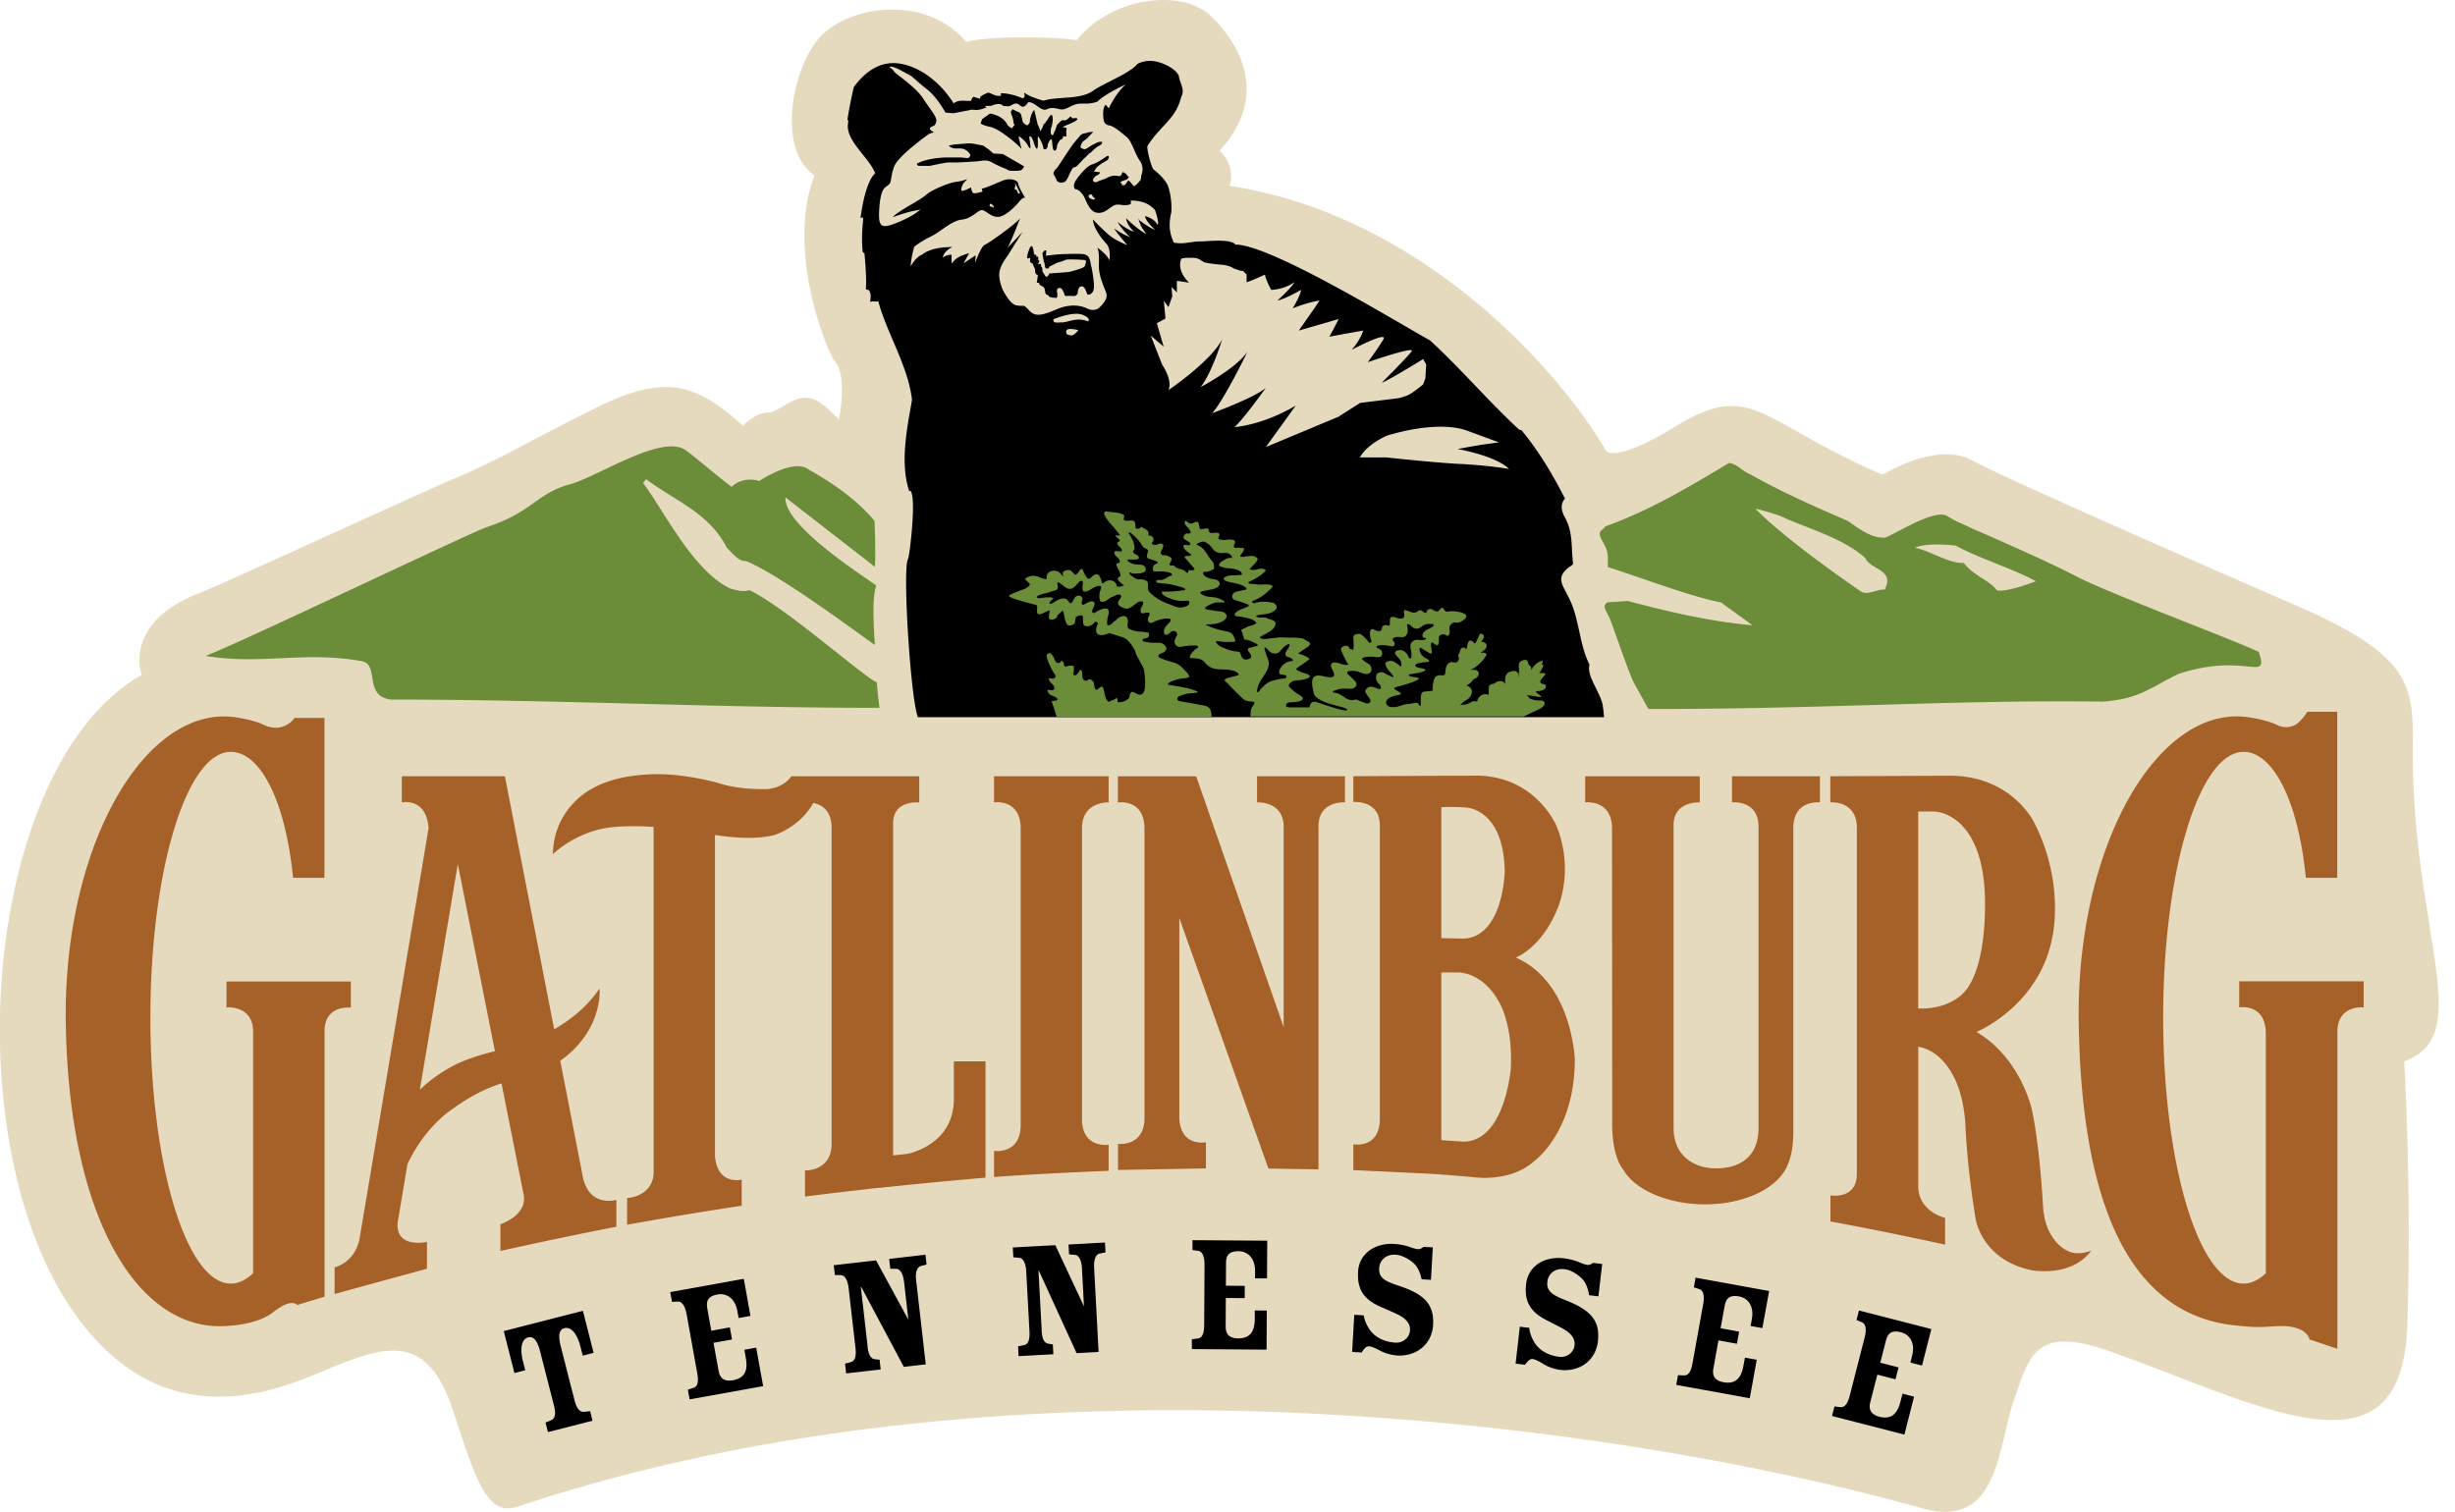 <svg xmlns="http://www.w3.org/2000/svg" width="138" height="85" fill="none"><g clip-path="url(#a)"><path fill="#E6DABE" d="M136.573 52.032c-.441-2.716-.989-6.094-.944-10.174.037-3.431-.214-5.066-6.623-7.845-6.294-2.73-16.767-7.342-18.07-8.094-2.003-1.156-5.036.731-5.065.748l-.041.024-.041-.016c-2.049-.88-3.516-1.71-4.695-2.374-2.823-1.594-3.882-2.193-6.998-.277-3.108 1.912-3.751 1.392-3.792 1.354l-.037-.045c-2.543-4.393-10.218-13.156-21.045-14.87l-.1-.016.025-.099c.268-1.02-.436-1.722-.523-1.804l-.066-.062.058-.066c3.009-3.399.618-6.384-.548-7.511-.672-.649-1.79-.975-3.059-.892-1.735.107-3.441.953-4.45 2.205l-.034.04-.053-.007c-1.105-.186-4.95-.244-6.084.095l-.058.016-.037-.041C53.09.962 51.581.607 50.526.549c-1.554-.095-3.21.422-4.2 1.305-1.108.995-1.9 3.291-1.81 5.232.042.871.285 2.052 1.213 2.738l.057.04-.025.067c-1.59 4.191.738 9.848 1.167 10.39.552.598.42 2.225.256 3.092l-.033.177-.124-.132c-1.373-1.461-1.974-1.222-2.918-.669a5.83 5.83 0 0 1-.759.397l-.02.008h-.025c-.804-.058-1.455.673-1.459.677l-.062.07-.07-.061c-2.704-2.383-4.377-2.874-8.367-.876-1.59.797-2.77 1.416-3.726 1.92-1.43.752-2.464 1.297-3.824 1.87-1.072.45-4.254 1.9-7.09 3.189-3.474 1.577-6.755 3.072-7.505 3.36-4.258 1.66-3.268 4.49-3.256 4.522l.029.07-.066.037C4.78 39.777 2.324 43.77 1 49.216c-2.044 8.395-.915 18.247 2.745 23.962 5.04 7.87 11.672 5.067 14.508 3.87.218-.091.408-.174.569-.236 1.562-.611 3.177-1.239 4.476-.628.898.426 1.599 1.42 2.143 3.052l.247.743c.808 2.449 1.393 4.22 2.333 4.695.318.161.676.17 1.088.029 10.774-3.593 23.238-5.418 37.05-5.418 13.81 0 29.329 2.011 41.875 5.513.478.132.915.198 1.306.198.52 0 .969-.115 1.356-.347 1.229-.727 1.649-2.527 2.024-4.125.144-.62.28-1.201.458-1.705l.173-.508c.424-1.251.754-2.238 1.632-2.664.779-.38 1.896-.276 3.627.33 1.195.422 2.386.88 3.54 1.326l.07.03c4.592 1.767 8.924 3.435 11.236 1.899 1.179-.785 1.789-2.342 1.867-4.765.247-7.784-.173-14.663-.177-14.73v-.065l.057-.025c2.449-.913 2.036-3.432 1.356-7.614h.013Z"/><path fill="#000" d="M90.164 40.306s-.029-.397-.074-.665c-.054-.293-.219-.62-.375-.942-.243-.487-.47-.945-.367-1.334-.297-.59-.441-1.247-.577-1.878-.107-.492-.219-.995-.396-1.458-.115-.293-.239-.524-.346-.73-.276-.517-.457-.86.058-1.322.053-.05.111-.087.169-.124.123-.078.173-.12.169-.19-.033-.272-.05-.533-.062-.785-.033-.631-.062-1.176-.404-1.8-.288-.524-.165-.855.012-1.044-.589-1.153-1.34-2.503-2.452-3.857h-.074l-.054-.025c-.812-.743-1.66-1.627-2.48-2.486-.838-.875-1.707-1.78-2.532-2.531-.3-.161-.775-.438-1.376-.789-2.733-1.585-7.815-4.538-9.513-4.595h-.041l-.029-.03c-.235-.235-1.063-.194-1.558-.165-.152.009-.284.017-.387.017-.21 0-.396.025-.577.054-.173.024-.338.05-.52.05-.132 0-.247-.01-.346-.026l-.053-.008-.021-.054c-.186-.433-.28-.858-.144-1.532.074-.202.045-1.028-.153-1.58-.165-.463-.82-.95-.824-.955-.124-.144-.38-1.115-.338-1.296l.012-.03c.252-.416.553-.738.841-1.052.453-.487.878-.946 1.043-1.697l.012-.03c.144-.243.058-.49-.033-.747-.045-.132-.095-.268-.111-.404-.153-.397-.99-.843-1.624-.843a1.5 1.5 0 0 0-.7.17c-.273.334-.916.66-1.542.978-.367.186-.717.364-.923.512-.462.335-1.1.38-1.715.421-.392.03-.762.054-1.084.15l-.029.007-.12-.037c-.333-.107-.684-.214-.968-.421 0 .004 0 .012.004.017.03.09.07.21-.024.28l-.05.033-.053-.024a3.251 3.251 0 0 0-1.175-.273c0 .008 0 .033.004.045v.104l-.124.008c-.136 0-.255-.054-.375-.107a1.159 1.159 0 0 0-.206-.079c-.099.02-.416.178-.453.244l-.025.107-.103-.037-.26-.078c-.05.024-.086.107-.115.169l-.029.062h-.07l-.12-.004c-.078 0-.16-.009-.239-.009-.206 0-.346.03-.453.095l-.087.054-.053-.083c-.84-1.304-2.184-2.18-3.343-2.18-.808 0-1.57.467-2.213 1.346-.066.248-.317 1.441-.363 1.892l.058-.05-.029.256c-.062.574.396 1.148.837 1.697.272.339.527.66.667.983l.03.062-.046.05c-.375.392-.63 1.416-.746 2.246a.549.549 0 0 1-.016.099.343.343 0 0 0-.013.107h.136l.008.112c-.074.714-.082 1.292-.024 1.816l.103.1v.037c.082.892.107 1.54.074 1.932 0 .03.033.058.082.058h.054l.045.045c.12.178.091.376.07.537l-.012.095c.062-.016.12-.016.173-.016h.194l.09-.017.025.091c.202.719.515 1.45.816 2.155.454 1.066.923 2.164 1.055 3.28v.016l-.053.322c-.28 1.565-.594 3.34-.1 4.818l.083-.02.033.082c.264.624-.11 3.638-.185 3.75-.326.52.157 8.019.56 8.894h38.575l-.013-.017ZM60.196 18.858c-.169-.04-.297-.04-.256-.256.042-.21.676-.04.676-.04s-.255.338-.424.296h.004Zm.952-.788s-.206-.104-.528-.104c-.321 0-.692.162-.956.162s-.486.061-.445-.182c0 0 1.117-.467 1.645-.244.527.223.284.368.284.368ZM64 12.305c.12.537.454.838.454.838-.334-.082-1.154-.87-1.154-.87.065.437.453.755.453.755-.367-.083-.94-.553-.94-.553.252.437.705.854.705.854a3.728 3.728 0 0 1-.89-.487c.12.219.737.937.737.937s-.436-.165-.803-.4c-.371-.236-1.125-1.04-1.125-1.04.016.437.436 1.023.737 1.341.301.318.186.958.186.958-.136-.35-.688-.722-.688-.722s.131.12.098.925.42 1.478.437 1.763c.017.285-.383.706-.535.772-.153.066-.318.083-.602-.05-.285-.136-.886-.268-1.64.05-.755.318-.973.351-1.225.301-.251-.05-.453-.334-.453-.334l-.186-.153s-.169.017-.404-.016c-.234-.033-.432-.285-.585-.52a2.265 2.265 0 0 1-.404-1.107c-.05-.554.384-1.024.503-1.227.12-.202.808-1.284.808-1.284s-.993 1.066-.84.863c.152-.202.704-1.643.704-1.643-.115.235-1.789 1.44-1.99 1.507-.203.066-.54 1.007-.54 1.007 0-.169.032-.42.032-.42l-.688.454.317-.57s-.165.033-.486.169a1.263 1.263 0 0 0-.503.421v-.504c-.367.017-.486.17-.486.17.016-.372.536-.603.536-.603-1.274 0-1.694.421-1.694.421-.4.153-.652.673-.652.673 0-.36.149-.937.19-1.098.251-.215.643-.442.96-.595.524-.252 1.142-.884 1.723-.941.581-.058.92-.57 1.15-.533.23.037.47.38.874.38s.989-.59 1.203-.86c.215-.272.33-.214.33-.214s-.367-.598-.387-.793c-.021-.194-.446-.346-.87-.173-.425.173-1.026.446-1.179.446l.041.173s-.309.095-.465.095c-.157 0-.173-.33-.173-.33s-.388.194-.503.194c-.116 0-.02-.347.136-.504l.152-.157s-.309.116-.66.157c-.345.037-1.335.446-1.623.698-.289.252-.87.562-1.278.814-.404.252-.581.388-.618.466 0 0 .775-.289 1.257-.367.148-.025.24-.05.3-.079-.152.149-.502.417-1.256.731-.981.405-1.15.314-1.068-.81.083-1.126.314-1.122.516-1.287.202-.166.09-.442.325-1.05.235-.602 1.946-1.812 1.946-1.812l.284-.1s-.346-.152-.194-.268c.149-.115.235-.033.318-.301.082-.268-.301-.652-.722-1.309-.416-.657-1.558-1.396-1.64-1.528-.083-.136-.268-.252-.268-.252.169-.132.837.302 1.088.421.252.12.47.405 1.022.822.553.421 1.039 1.31 1.039 1.31s.367.04.433.04.63-.12.713-.136c.082-.016.169-.025.169-.025s.066-.05.268-.033.082.017.268 0c.185-.016.354-.103.354-.103.268-.033-.136-.115.099-.115h.251c.17-.067.268-.104.454-.104.185 0 .226.104.226.104.219 0 .277.074.511-.058.235-.132.301-.083.503.066.202.153.396-.21.396-.21s.09-.05.325.086c.236.132.491.421.742.301.252-.115.42-.066.705 0s.462-.099.746-.214c.285-.12.433-.104.783-.104.35 0 .602-.115.602-.115.486-.47 1.591-.958 1.591-.958-.569.487-.956 1.342-.956 1.342l-.17-.203c-.135.1-.168.389-.135.74.033.355.169.388.387.437.219.05.619.384.924.636.3.252.453.933.737 1.334.285.405.087.81.087.81l-.037.263s-.161.211-.268.29c-.107.078-.078.132-.289-.137l-.128-.123a1.565 1.565 0 0 0-.164.222c-.037.067-.116.05-.194.05s.016-.058-.012-.087c-.03-.029-.1-.012-.075-.078.03-.066.318-.136.318-.136s.115-.087.136-.133c.02-.05-.058-.057-.107-.144-.05-.087-.075-.074-.165-.136-.087-.058-.095.057-.153.152-.057.095-.115.038-.354.03-.24-.009-.483.152-.54.173-.058.02-.334.115-.412.152-.079.038-.066.038-.136.038s-.087-.009-.124-.058c-.037-.05-.02-.095.066-.21.087-.116.239-.154.268-.187.029-.028.037-.103.037-.103s-.144-.016-.173-.016c-.029 0-.165-.037-.165-.037s.05-.05.115-.153c.066-.108.305-.29.549-.413.239-.124.218-.368.066-.28-.153.086-.47.354-.829.462-.354.107-.874.817-.952.962-.078.144-.124.413.066.441.194.03.392.34.392.34.136.18.3.85.704.957.404.107.676-.182.928-.343.251-.165.391-.078.667-.07.276.008.42-.053.38-.149-.038-.095-.038-.136.346-.086.383.05.692.181.997.495.177.426.252 1.028.107.78-.177-.305-.655-.42-.655-.42.033.3.569.772.569.772-.355-.116-.973-.603-.973-.603l.037-.017Zm-8.33-.842c.058-.045.198.153.198.153-.008.115-.057 0-.16 0-.103 0-.095-.104-.038-.153Zm1.398-1.082c-.013-.029-.017-.074.008-.058.016.013.268.529.255.537-.127.12-.14-.173-.202-.186-.19-.029-.016-.198-.057-.297l-.004.004Zm4.422.838c-.045.017-.202-.053-.255-.095-.054-.041-.066-.12.004-.173.07-.054.144.008.144.008s.053.136.132.165c.074.03.02.079-.025.095Zm13.807 12.186-4.142 1.73 1.682-2.333c-1.896 1.123-3.45 1.21-3.45 1.21.474-.389 1.768-2.205 1.768-2.205-.647.561-3.02 1.424-3.02 1.424.646-.69 1.986-3.456 1.986-3.456-.647.95-2.63 1.986-2.63 1.986.647-.822 1.208-2.68 1.208-2.68-.647 1.252-3.021 2.854-3.021 2.854.26-.562-.347-1.425-.347-1.425l-.647-1.643.726.619-.38-1.313.483-.264-.09-.991.259.347.214-.608-.041-.52.3.302v-.649l.685.1c-.767-.748-.429-1.355-.429-1.355l.26-.041h.342c.346 0 .474.128.474.128l.214.128s.347.086.907.128c.56.041.734.214.734.214l.26.087c.26.087.26.041.26.041l.213.215v.434c.301-.087 1.035-.434 1.035-.434 0 .215.346.863.346.863.82-.041 1.294-.433 1.294-.433-.086.26-.948 1.036-.948 1.036.433-.087 1.336-.603 1.336-.603-.046.347-.474 1.037-.474 1.037.993-.389 1.508-.434 1.508-.434-.127.215-1.166 1.685-1.166 1.685.606-.174 2.242-.648 2.242-.648-.214.433-.52.995-.52.995.648-.128 1.9-.347 1.9-.347-.172.561-.646 1.082-.646 1.082s2.114-1.123 1.768-.562c-.346.562-.862 1.255-.862 1.255.388-.128 2.675-.908 2.461-.607-.214.302-1.682 1.772-1.682 1.772.52-.215 2.33-1.338 2.33-1.338l.172.301-.045.777-.128.347s-.56.474-.861.607c-.305.128-.56.173-.56.173l-2.115.26-1.162.735v.017Zm6.83 2.684c-1.677-.091-4.192-.372-4.192-.372h-1.488s.28-.652 1.488-1.214c0 0 2.795-.933 4.563-.28l1.768.652s-.931.095-2.329.371c0 0 2.144.372 2.89 1.12 0 0-1.027-.186-2.7-.282v.005Z"/><path fill="#000" d="M61.234 14.523c-.07-.124-.098-.153-.247-.215-.152-.062-1.03-.029-1.335-.017a8.48 8.48 0 0 0-.853.091c0-.053 0-.144.008-.177.008-.046.008-.054.008-.079 0-.024-.037-.053-.037-.053s-.037.008-.062.016-.078.091-.107.124c-.029.037.029.248.037.339.008.09.054.206.062.24.008.036.025.115.037.193.008.079.037.108.078.116.046.008.046 0 .1-.017.053-.016.045-.053.061-.078.017-.029.062-.046.1-.062.036-.017.13-.062.213-.107a.64.64 0 0 1 .231-.091c.124-.03.293-.108.4-.145.107-.037.874 0 1.03.017.161.016.054.231.017.347-.037.115-.738.284-.829.313-.086.025-.898.079-.898.079s-.153.008-.23.016c-.08.009-.046.046-.046.046s-.025.053-.09.115c-.063.062-.116.009-.133-.029a4.384 4.384 0 0 0-.152-.239s0-.124-.008-.194c-.009-.07-.054-.054-.054-.054l-.025-.186-.16.03s.07-.153.07-.187c0-.033-.07-.07-.07-.07l.016-.169-.115-.008v-.1l-.124-.016-.025-.206-.062-.232s-.037-.062-.099-.016c-.061.045-.169.392-.169.392l-.045.223.054.062.132-.045-.017.24.152.098.14.33v.133l.046.124.107.045-.037.285-.025.153h.124l.037.115.23.132s.063.07.08.26c.016.186.168.186.168.186s.054.091.1.108a.745.745 0 0 0 .213.037c.116.008.116.025.153.008.037-.016.053-.07.053-.07v-.144c0-.054-.028-.116-.028-.162 0-.045.033-.132.033-.132s.053-.062.177-.037c.123.03.239.421.239.421l.045.017h.248c.152 0 .222.016.276 0a.336.336 0 0 0 .132-.1c.028-.024.028-.107.028-.16 0-.054.079-.223.079-.223s.115-.1.23-.025c.116.07.207.392.207.392s.078.1.214 0c.136-.099.169-.206.177-.437.008-.232-.107-.963-.144-1.07-.037-.107-.054-.367-.124-.491h.008Zm-3.363-6.656c0-.112-.02-.215-.02-.215l.123.053s.104.182.12.252c.058.215.251.752.247.066 0-.16-.02-.206 0-.318.02-.111.198.273.198.273s.111.26.111.351c0 .09.24.14.248-.194 0-.07.045-.09.045-.09s.045-.216.181-.216c0 0 .03.298.046.417.041.368.247.232.247-.045l.02-.066c.021-.066.145-.264.145-.264s.103-.025.148-.091c.046-.07.025-.136.025-.136.322.115.12-.108.202-.405.041-.149-.577.033.157-.269.66-.272.482-.375.173-.313l-.112-.116s-.148.165-.263.21c-.112.046-.112 0-.178 0-.066 0-.313.269-.313.269s-.045.112-.066.202c-.024.091-.09.178-.136.314-.045.136-.156.02-.156-.07 0-.09 0-.248.045-.334.045-.091.02-.137.045-.203.02-.066.05-.338-.016-.45-.066-.111-.252.248-.252.248s-.136.157-.148.24c-.017.082-.07-.12-.07-.009 0 .112-.181.417-.181.417l-.025-.066c-.02-.066-.045-.111-.066-.177-.025-.067-.062-.116-.062-.116l-.19-.822c-.082 0-.247.434-.247.562 0 .128 0 .111-.09.248 0 0-.058.094-.19-.021-.136-.112-.12-.12-.14-.207-.02-.09-.07-.33-.116-.4-.045-.066-.222-.112-.379-.202-.156-.091 0 0-.156.066l.008.132s.132.334.132.446c0 .111.02.111.066.202l-.157.202c-.066-.066-.21-.128-.243-.202-.28-.566-.985-.632-.985-.632l-.433.302-.087.235s-.008.09.557.215c.523.115 1.578 1.016 1.74 1.243l-.166-.686c0-.111.42.281.49.421.29.566.137-.136.137-.247l-.013-.004Zm-2.036.759-.251-.219-.313-.219s-.594-.124-.689-.124h-.218l-.754.062-.28.062a.5.5 0 0 0 .374.157c.248 0 .375 0 .47.033.095.033.219.128.219.128l.156.19s-.033.19-.156.19c-.124 0-.285-.033-.408-.033h-.783c-.095 0-.157 0-.503.033s-.66.124-.783.157c-.124.033-.375.157-.375.157s0 .124.123.124h.503c.157 0-.218.062.408-.062.627-.128.721-.128.721-.128h.47c.219 0 1.163-.062 1.163-.062l.25-.033s.19-.033.347 0c.157.033.346.157.47.219a7.6 7.6 0 0 0 .503.219c.156.062.19.128.346.128h.28c.128 0 .128 0 .252-.033.123-.033.19-.22.19-.22l-1.192-.689-.532-.033-.008-.004Zm3.595.805s-.15.124-.199.248c-.05.124.075.248.075.248l.123.272.173.075s.149 0 .248-.05.222-.322.222-.322.025-.1.149-.322c.123-.223.148-.149.247-.198.099-.05.396-.417.52-.516.123-.1.172-.199.296-.273.124-.074.099-.1.223-.198.123-.1.173-.149.321-.223.148-.074.124-.198.124-.198h-.1a.438.438 0 0 0-.197.05l-.247.123c-.1.05-.149.1-.322.198-.173.1-.198 0-.272 0-.074 0-.074-.124-.074-.124s.05-.148.099-.223c.05-.074.198-.148.297-.247.098-.1.321-.347.321-.347l-.223.025s-.173.05-.296.074c-.124.025-.198.099-.198.099s-.322.372-.42.496c-.1.123-.887 1.33-.887 1.33l-.004.003Z"/><path fill="#A66129" d="M62.319 45.112v-1.47h-6.442v1.47s1.438-.227 1.496 1.383v16.827c-.045 1.602-1.496 1.383-1.496 1.383v1.47c2.877-.215 6.442-.347 6.442-.347v-1.466s-1.468.219-1.496-1.383V46.495c.045-1.454 1.496-1.383 1.496-1.383Zm8.341-1.47v1.47s1.501-.091 1.497 1.383V57.75L67.24 43.646h-4.402v1.47s1.439-.227 1.496 1.383v16.509c-.115 1.486-1.488 1.3-1.488 1.3v1.47l4.942-.086v-1.47s-1.372.28-1.496-1.289V51.611L71.3 65.7l2.815.045V46.421c.029-1.425 1.488-1.31 1.488-1.31v-1.47H70.66ZM32.8 66.36l-1.307-6.722c2.448-1.738 2.21-4.067 2.21-4.067-.71 1.057-1.678 1.796-2.552 2.296l-2.77-14.225h-5.795v1.47s1.352-.29 1.497 1.383h.02l-3.858 22.938c-.185 1.544-1.438 1.82-1.438 1.82v1.5c3.05-.843 5.193-1.42 5.193-1.42V69.82s-1.764.409-1.648-1.082l.552-3.283c1.01-2.172 2.551-3.117 2.551-3.117.981-.719 1.917-1.169 2.737-1.429l1.249 6.293c.185 1.148-1.311 1.627-1.311 1.627v1.503a251.786 251.786 0 0 1 6.516-1.363V67.46s-1.401.417-1.834-1.094l-.012-.004Zm-7.324-6.437a8.08 8.08 0 0 0-1.876 1.346l2.135-12.689 2.086 10.521c-1.542.364-2.35.822-2.35.822h.005ZM97.36 43.642v1.47s1.447-.157 1.488 1.3v17.025c0 1.615-1.067 2.25-2.386 2.25-1.319 0-2.386-.776-2.386-2.25V46.31c.057-1.284 1.471-1.197 1.471-1.197v-1.47h-6.442v1.47s1.447-.186 1.508 1.379l.013 16.43c-.058 2.16.63 2.853.63 2.853.631 1.094 2.387 1.875 4.34 1.933 2.284.07 4.233-.822 4.839-2.094.169-.388.342-.822.371-1.83v-17.3c.046-1.54 1.496-1.371 1.496-1.371v-1.47H97.36ZM12.732 55.17v1.47s1.504-.153 1.496 1.383v13.56c-.396.377-.816.583-1.253.583-2.498 0-4.521-6.693-4.521-14.948 0-8.254 2.023-14.947 4.52-14.947 1.625 0 3.063 2.671 3.5 7.081h1.764v-8.99h-1.681s-.544.856-1.64.434c0 0-.434-.26-1.48-.437a4.888 4.888 0 0 0-.85-.079c-4.814 0-9.018 7.685-8.89 17.161.153 11.013 4.015 17.269 8.825 17.12 2.093-.066 2.848-.801 2.848-.801 1.042-.81 1.335-.392 1.335-.392l1.537-.463V57.908c.054-1.441 1.48-1.255 1.48-1.255v-1.47h-6.99v-.013Zm113.138 0v1.47s1.43-.26 1.496 1.384v13.56c-.396.376-.816.582-1.249.582-2.498 0-4.521-6.693-4.521-14.948 0-8.254 2.023-14.947 4.521-14.947 1.624 0 3.062 2.671 3.499 7.081h1.764v-9.336h-1.681s-.26.434-.602.69c0 0-.453.33-1.035.086 0 0-.432-.26-1.479-.437a4.898 4.898 0 0 0-.849-.079c-4.814 0-9.018 7.685-8.886 17.161.152 11.013 3.247 16.39 8.597 17.058 0 0 .754.087 1.167.108.486.024 1.228-.034 1.228-.034 1.842-.148 1.986.74 1.986.74l1.563.524V57.896c.086-1.417 1.479-1.256 1.479-1.256v-1.47h-6.998Z"/><path fill="#A66129" d="M53.618 59.663v2.077c.029 2.688-2.663 3.142-2.663 3.142-.276.021-.527.05-.75.075v-18.68c0-1.318 1.468-1.161 1.468-1.161v-1.47H44.48s-.358.607-1.323.718c0 0-1.553.058-2.703-.318 0 0-1.525-.454-3.108-.512 0 0-2.415-.152-4.056.802 0 0-2.16 1.036-2.213 3.687 0 0 1.41-1.383 3.479-1.528 0 0 .725-.095 2.184-.004v19.535c-.128 1.284-1.488 1.33-1.488 1.33v1.503c3.45-.628 6.442-1.07 6.442-1.07v-1.47s-1.36.351-1.504-1.317V46.945c.894.14 2.246.273 3.301.013 0 0 1.426-.397 2.226-1.813.437.086 1.005.384 1.03 1.35v17.896c-.066 1.483-1.496 1.412-1.496 1.412v1.47a275.62 275.62 0 0 1 4.142-.491v.008c3.351-.36 6.005-.578 6.005-.578v-6.54H53.61l.008-.009ZM85.19 53.84s1.41-.49 2.328-2.68c0 0 1.006-2.101 0-4.67 0 0-1.12-2.82-4.46-2.882l-6.986.03v1.453s1.492-.14 1.492 1.325v16.592c-.086 1.602-1.491 1.325-1.491 1.325v1.453l4.294.203c.482.033 1.352.095 2.547.202 0 0 2.016.29 3.339-.92 0 0 2.27-1.615 2.27-5.707 0 0-.143-4.352-3.334-5.736v.013Zm-2.849-8.444s2.185-.029 2.243 3.63c0 0-.087 3.63-2.3 3.745l-1.266-.029V45.38c.285-.013.763-.02 1.323.016Zm2.589 14.638s-.322 4.188-2.704 4.15l-1.208-.082v-9.427h.977s1.323-.03 2.242 1.614c0 0 .804 1.21.689 3.745h.004Zm31.266 10.278s-1.236-.52-1.352-2.477c0 0-.173-3.357-.634-5.475 0 0-.635-2.9-3.108-4.34 0 0 3.512-1.442 4.258-5.302 0 0 .746-3.056-1.035-6.512 0 0-1.265-2.593-4.715-2.593l-6.726.029v1.47s1.417-.128 1.492 1.325v19.626c-.046 1.4-1.484 1.144-1.484 1.144v1.47c2.79.496 6.446 1.3 6.446 1.3v-1.502s-1.418-.326-1.509-1.664V58.85c.837.111 2.42 1.09 2.647 4.315 0 0 .057 2.192.577 5.36 0 0 .317 2.275 3.107 2.882 0 0 2.242.462 3.396-1.095 0 0-.779.33-1.351 0h-.009Zm-5.725-14.6s-.787 1.06-2.646.986V45.624h.924s2.588.037 2.819 4.554c0 0 .231 3.919-1.092 5.533h-.005Z"/><path fill="#000" d="m28.311 74.838 4.456-1.14.601 2.362-.61.157-.136-.528c-.14-.558-.453-1.128-.898-1.016-.396.099-.293.669-.202 1.024l.77 3.014c.112.434.264.686.545.665l.334-.037.136.537-2.506.64-.136-.537.321-.132c.247-.112.26-.41.149-.843l-.771-3.014c-.09-.36-.276-.904-.668-.801-.445.116-.445.764-.305 1.321l.136.529-.61.157-.602-2.366-.004.008Zm11.796.657.285 1.569c.07.384.276.631.812.536.737-.132.828-.652.72-1.247l-.081-.466.663-.12.392 2.164-4.134.747-.1-.545.33-.111c.248-.083.277-.389.198-.826l-.597-3.312c-.083-.45-.256-.706-.474-.706l-.346.012-.1-.545 4.135-.747.375 2.085-.664.12-.074-.4c-.128-.72-.618-1.016-1.113-.925-.536.099-.651.355-.573.796l.223 1.243 1.042-.19.124.682-1.043.186Zm8.656.198c.05.446.169.706.44.73l.24.021.062.55-1.942.222-.062-.549.334-.087c.248-.078.301-.367.252-.813l-.384-3.345c-.053-.454-.21-.718-.428-.73l-.346-.009-.062-.55 2.378-.272 1.801 3.308h.012l-.239-2.098c-.053-.454-.21-.718-.428-.735l-.346-.008-.062-.55 2.04-.235.062.55-.326.086c-.218.066-.313.36-.26.814l.54 4.715-1.232.14-2.399-4.5h-.02l.383 3.345h-.008Zm9.788-.9c.025.446.124.714.392.755l.239.038.029.553-1.954.107-.029-.553.338-.066c.256-.062.326-.347.301-.793l-.181-3.357c-.025-.458-.17-.73-.383-.76l-.342-.029-.03-.553 2.391-.128 1.595 3.41h.013l-.112-2.105c-.024-.459-.169-.731-.383-.76l-.342-.029-.029-.553 2.048-.112.03.554-.33.066c-.223.05-.334.338-.31.797l.252 4.736-1.237.066-2.122-4.637h-.02l.18 3.361-.004-.008Zm10.354-1.817-.008 1.594c0 .388.156.673.7.677.75.004.932-.492.936-1.094v-.475l.676.004-.013 2.197-4.2-.03v-.553l.347-.045c.255-.037.346-.326.346-.776l.02-3.366c0-.458-.123-.739-.337-.78l-.342-.05v-.553l4.204.029-.013 2.118h-.672v-.413c.004-.73-.42-1.11-.923-1.114-.544 0-.709.227-.709.677l-.008 1.263 1.06.008v.69l-1.064-.008Zm11.005-1.053c-.058-.298-.17-.574-.322-.768-.177-.236-.684-.583-1.142-.612-.597-.033-.898.368-.919.748-.041.553.334.751 1.13 1.007 1.376.459 1.966 1.016 1.9 2.185-.062 1.094-.936 1.788-2.024 1.726a2.512 2.512 0 0 1-.99-.29c-.238-.119-.428-.218-.597-.226-.169-.009-.3.177-.404.347l-.536-.03.12-2.089.536.033c.037.265.132.483.288.735.243.405.759.756 1.488.797.45.025.8-.305.82-.694.033-.553-.519-.817-.865-.974l-.816-.36c-.94-.42-1.294-.986-1.237-1.96.058-1.029.96-1.62 2.016-1.562.33.017.68.095.878.17.169.058.325.115.486.124.128.008.218-.066.297-.128l.523.029-.103 1.825-.523-.03-.005-.003Zm9.413.897c-.04-.298-.136-.583-.276-.785-.165-.244-.647-.624-1.104-.678-.594-.07-.92.314-.96.69-.075.55.288.768 1.071 1.074 1.348.536 1.904 1.13 1.768 2.291-.128 1.094-1.038 1.73-2.123 1.606a2.447 2.447 0 0 1-.968-.346c-.23-.137-.412-.244-.581-.265-.17-.02-.31.161-.425.323l-.531-.063.239-2.076.531.062c.025.268.103.49.248.751.222.417.713.797 1.438.88.445.053.816-.26.857-.645.066-.549-.474-.846-.808-1.024l-.79-.404c-.916-.48-1.233-1.062-1.122-2.028.12-1.024 1.051-1.56 2.102-1.44.33.036.672.135.87.218.165.066.317.136.478.153.128.016.223-.054.305-.112l.52.062-.211 1.817-.52-.062h-.008Zm7.275 2.538-.284 1.57c-.07.383.037.69.572.784.738.136 1.002-.322 1.113-.913l.087-.47.663.12-.391 2.163-4.134-.751.099-.545.346.012c.26.008.396-.264.474-.706l.598-3.312c.082-.45.004-.751-.198-.826l-.33-.107.099-.545 4.134.752-.38 2.085-.663-.12.074-.4c.128-.719-.222-1.169-.717-1.26-.536-.099-.738.103-.816.545l-.227 1.243 1.043.19-.123.681-1.043-.19h.004Zm8.932 1.924-.396 1.545c-.095.376-.012.69.515.826.725.185 1.022-.248 1.175-.834l.119-.463.651.17-.544 2.13-4.068-1.045.136-.536.343.037c.255.025.412-.236.523-.67l.833-3.257c.115-.442.057-.748-.141-.838l-.317-.132.136-.537 4.068 1.044-.523 2.053-.652-.17.099-.396c.182-.706-.14-1.181-.626-1.305-.528-.136-.742.05-.853.483l-.314 1.227 1.027.264-.173.669-1.027-.264h.009Z"/><path fill="#6B8C38" d="M21.993 39.33c9.273 0 18.23.467 27.445.467 0 0-.086-.598-.152-1.445-.486-.082-5.131-4.224-7.168-5.174-.33.12-.803 0-1.137-.12-2.06-1.065-3.528-4.125-4.83-5.904l.164-.215c1.612 1.21 3.553 1.895 4.546 3.865.285.26.664.785 1.064.735 1.966.785 6.702 4.364 7.254 4.72-.116-1.693-.116-2.829.078-3.328.017-.083-5.23-3.275-5.106-4.968l5.024 3.902c.066-.62-.017-2.576-.017-2.576-1.34-1.652-3.664-2.862-3.664-2.862-.828-.727-2.82.62-2.82.62-.39-.15-1.137-.12-1.536.33-.783-.57-1.715-1.404-2.556-2.04-1.372-1.037-5.152 1.61-6.747 1.945-1.752.57-1.978 1.532-4.472 2.353-.845.277-13.927 6.529-15.629 7.169 0 .008-.16.07-.156.078 3.21.516 5.518-.297 8.766.293 1.002.182.074 1.995 1.649 2.156Zm100.427-1.424c3.788-1.284 5.144.541 4.554-1.255-1.504-.71-8.466-3.307-10.263-4.249-1.813-.95-5.992-2.75-5.992-2.75-.404-.215-.734-.297-1.262-.644-.684-.38-2.522.785-3.47 1.214-.738.07-1.471-.475-2.114-.93-1.855-.809-3.71-1.618-5.47-2.617-.428-.145-.738-.595-1.212-.644-2.374 1.42-4.438 2.659-6.99 3.58l.017.033-.206.182c-.054.045-.177.156.029.532.37.677.342.748.338 1.276v.248c1.665.52 4.698 1.68 6.371 1.99.524.405 1.262.904 1.76 1.284-2.444-.223-4.731-.764-7.014-1.37-.013.012-1.138.07-1.15.082-.207.186-.219.231.094.797.124.223 1.1 3.13 1.381 3.675l.07.136.77 1.388c10.206 0 17.027-.525 25.575-.417 2.061-.17 2.564-.752 4.176-1.537l.008-.004Zm-12.484-7.23c1.306.715 3.181 1.284 4.513 2.003-.524.19-1.637.594-2.185.52-.523-.644-1.306-.81-1.875-1.548-.833.045-1.995-.735-2.757-.855.593-.26 1.71-.19 2.304-.12Zm-9.608-1.548c1.546.665 3.306 1.168 4.517 2.238.309.69 1.686.64 1.097 1.784-.429-.05-1.002.38-1.381.07-1.71-1.169-4.58-3.262-5.886-4.62.26.049 1.369.358 1.657.528h-.004Zm-13.436 9.484c.02-.165-.103-.128-.202-.17-.293-.119.103-.37.177-.544.02-.046-.05-.058-.078-.058h-.256a2.34 2.34 0 0 0 .227-.425c.012-.03-.037-.046-.107-.046.04-.074.078-.148.066-.227-.338.079-.516.306-.652.533.033-.153-.028-.244-.127-.285-.025-.074-.046-.149-.075-.223-.05-.128-.305-.037-.379.012-.169.116-.095.355-.095.525 0 .09-.04.293 0 .371a.126.126 0 0 0-.037-.053c.013-.087 0-.166-.066-.231-.111-.1-.305-.067-.428-.017-.276.107-.272.413-.248.698-.061-.149-.202-.207-.391-.161a.517.517 0 0 0-.231.128c-.136 0-.297.07-.3.181 0 .15-.005.298-.01.446a.44.44 0 0 0-.42.03.545.545 0 0 0-.234.354.378.378 0 0 0-.326.021c-.23.157-.359.136-.622.17.082-.083.082-.08.169-.158.078-.074.177-.111.263-.177.219-.17.343-.508.075-.698a.536.536 0 0 0-.157-.07 1.06 1.06 0 0 0 .276-.19.755.755 0 0 0 .111-.145c.025-.016.042-.02.058-.029.305-.115.371-.5-.02-.516-.066 0-.132 0-.198.013.37-.19.68-.467.894-.834.082-.14-.206-.145-.33-.14.062-.042.128-.083.19-.129.144-.111.243-.297.062-.43a.405.405 0 0 0-.215-.057c.083-.1.17-.223.157-.314-.029-.165-.218-.136-.218-.136l-.24.504c-.032.012-.057.029-.086.045a.265.265 0 0 0-.198-.161c-.144-.037-.194.235-.21.425-.025.013-.045.025-.07.037-.041-.057-.107-.103-.215-.05-.078.038-.107.146-.123.265-.074.083-.111.19-.041.293-.017.124-.05.223-.14.244-.248.054-.248-.111-.466.083-.219.194-.112.578-.219.636-.11.053-.276-.054-.47.082-.193.136-.193.801-.193.801s-.301.03-.495.054c-.194.029-.165.413-.165.69 0 .276-.169-.067-.169-.067-.185-.008-.395.066-.585.075-.198.008-.38.103-.569.144-.173.037-.503.062-.597-.132-.157-.318.367-.47.572-.504.532-.086-.012-.23-.127-.359-.116-.128.37-.128 1.088-.417.717-.289-.157-.202-.272-.33-.116-.128.457-.087.816-.244.358-.157-.3-.157-.429-.273-.127-.115.058-.202.532-.243.474-.041.029-.202-.087-.29a.605.605 0 0 1-.243-.416c-.029-.203.145-.058.487.157.342.214.156-.157.156-.417s.116-.1.289 0c.173.099.156-.26.156-.417 0-.157.26-.244.4-.128.144.115.243-.1.202-.29-.041-.185.017-.3.186-.404.173-.1.288.128.675-.231.388-.36-.717-.475-.902-.417-.186.057-.214-.042-.301-.157-.087-.116-.144-.013-.26.115-.115.128-.37-.07-.416-.086-.041-.013-.099-.03-.214.045-.116.07 0 0-.058.116-.058.115-.202 0-.243-.058-.041-.058-.087-.03-.144-.03-.058 0-.157.1-.289.129-.128.029-.359-.128-.532-.145-.173-.016.07.389-.144.459s-.457-.128-.63-.07c-.174.057.012.545-.186.474-.202-.07-.346.013-.346.157 0 .145-.128.232-.458.07-.33-.156-.202.504-.127.649.028.058-.037.087-.14.087a1.937 1.937 0 0 0-.442-.459c-.107-.078-.449-.02-.44.149l.02.425c0 .025-.012.203-.016.293-.025-.008-.05-.02-.075-.029a.397.397 0 0 0-.12-.016c-.02-.037-.04-.079-.061-.116-.087-.16-.507-.025-.437.161.099.26.219.512.359.752a.147.147 0 0 0 .074.058c-.058.078-.31.024-.523-.054-.273-.1-.619-.07-.417.318s.202.574-.515.4c-.717-.173-.66.33-.515.95.144.62 1.85.748 1.88.933.028.186-1.32-.289-1.707-.417-.272-.09-.38.066-.4.29h-1.2c-.098-.054-.164-.009-.115-.174.054-.186.598-.054.858-.223.26-.17-.223-.318-.487-.557-.26-.244-.297-.26-.132-.43.17-.17.363-.095.746-.186.697-.165.1-.33.1-.33s-.668-.19-.491-.306c.239-.152.696-.491.696-.491s.091-.087-.502-.293a1.162 1.162 0 0 0-.128-.03c.074-.057.152-.11.218-.164.297-.194.606-.351.38-.496l-.252-.148c-.066-.087-.721-.104-.791-.091-.87-.013-.355-.046-.878.024-.264-.012-.668.153-.833-.04.326-.24.928-.393.89-.839-.078-.14-.296-.153-.445-.227-.185-.128-.552.058-.647-.153.359-.116.858-.041 1.121-.367.1-.133 0-.256-.127-.347-.326-.083-.784-.108-1.076.012-.087 0-.173-.041-.124-.124.45-.148.866-.483 1.154-.826-.247-.198-.63-.05-.956-.115-.153-.041-.396.033-.429-.124.363-.153.73-.372.99-.644-.244-.285-.598.087-.915-.079.144-.181.375-.355.457-.57-.198-.33-.651-.082-.977-.132-.033-.173.305-.305.165-.5-.157.042-.26-.045-.396.013-.346-.05.087-.301-.144-.446-.3-.099-.486.062-.787-.041-.194-.079.033-.165-.025-.273-.029-.19-.305-.05-.453-.09-.087.012-.128-.075-.124-.124-.045-.273-.35-.017-.52-.112l-.065-.31c-.054-.173-.26-.029-.33 0-.181.075-.28-.082-.404-.14-.194.227.276.405.285.66-.03.067-.136.08-.202.042-.157.041-.165.161-.215.244.079.156.338.202.412.359-.057.17-.304-.033-.403.099.008.219.28.372.449.5-.079.165-.285-.013-.383.148l.568.657c-.029.099-.206.09-.313.053-.07.046.008.22-.16.145-.137-.244-.52-.128-.677-.388-.638.037.157-.33-.292-.508-.128-.058-.21-.095-.367-.07-.251-.149.09-.351.041-.574-.136-.244-.404.132-.63-.066-.038-.087.119-.149.082-.252a.202.202 0 0 0-.272-.198l-.008-.203c-.058-.157-.268-.214-.417-.31l-.07.083c-.449.149-.086-.326-.387-.425-.214-.05-.511.111-.523-.136.234-.314-.586-.322-.85-.364-.44-.09-.177.302-.037.483.12.153.248.302.38.446.04.046.317.4.317.4h-.285c.058.12.273.2.26.319-.428.181.26.371.09.582-.106-.004-.218.004-.325-.033-.255.206.256.384.243.607-.008.1-.136.078-.206.124.025.256.276.454.235.706-.292.087-.086.285.083.409.057.12.325.016-.083.169l-.21-.012c0-.12-.05-.227-.185-.298a.45.45 0 0 0-.553.12l-.094-.025s-.095-.516-.305-.487c-.21.025-.343.302-.474.248-.132-.054-.314-.537-.314-.537s-.103-.054-.222.17a.325.325 0 0 1-.206.156 1.136 1.136 0 0 0-.231-.24c-.087-.07-.425-.012-.441.12a.54.54 0 0 0 .02.232c-.078-.087-.148-.207-.247-.269a.525.525 0 0 0-.457-.041c-.21.078-.256.256-.227.45-.107-.025-.218-.045-.313-.082-.28-.116-.454-.166-.746-.05-.037.012-.206.1-.128.161.09.074.169.145.235.227.024.112-.124.182-.21.244-.091.066-1.035.343-.944.458.09.12 1.319.438 1.488.475.169.037.028.306.094.475.066.17.45-.087.66-.153.02-.008.033 0 .05 0-.013.017-.025.033-.025.05a1.624 1.624 0 0 0-.033.346c.004.211.416.104.457-.05l.025-.078c.087-.082.181-.194.26-.235.02-.012.04-.008.061-.008.058.26.075.54.219.76.082.12.424.02.44-.12.01-.095.03-.19.042-.285.111-.083.251-.128.354-.103.021.024.038.045.058.066a1.69 1.69 0 0 0 .02.43c.017.07.092.09.15.102.131.025.21-.008.325-.07.045-.025.115-.095.198-.181a.261.261 0 0 1 .148.09c-.062.145-.115.285-.107.389.012.185.053.235.23.272.153.033.343-.033.508-.107.235.066.474.144.8.252.32.103.688.755.688.859 0 .103.461.83.474.986.012.157.169 1.115-.095 1.313-.264.199-.499-.247-.656-.053-.156.198.066.248-.313.446a.654.654 0 0 1-.416.074c0-.025-.008-.041-.008-.066-.03-.264-.058-.128-.231-.062-.177.066-.285.124-.285.124l-.107-.145c-.107-.144-.128-.528-.202-.669-.074-.14-.21.054-.33.112-.119.058-.127-.074-.16-.227-.033-.153-.013-.235-.202-.326-.19-.091-.111.123-.33.045-.218-.078-.103-.442-.185-.574-.083-.132-.173.252-.347.277-.169.02-.099-.087-.082-.326.017-.24-.025-.215-.218-.207-.194.008-.268.12-.322-.008-.053-.128.012-.157-.103-.24-.12-.082-.082.12-.255.095-.174-.025-.178-.256-.301-.42-.124-.166-.198-.178-.314-.055-.115.124.322.963.437 1.111.116.149-.016.293-.226.227-.21-.066-.054.194.033.273.09.078.226.235.164.33-.057.095-.156.07-.313.046-.152-.021.008.26.149.31.14.049.366.136.346.235-.02.082-.264.053-.334.103a7.2 7.2 0 0 1 .284.871h8.722c-.025-.186-.046-.396-.124-.479a.534.534 0 0 0-.157-.115c-.115-.054-.251-.062-.375-.087-.127-.025-.26-.046-.387-.07-.252-.046-.499-.087-.75-.133-.186-.032-.186-.214-.017-.284.149-.062.285-.116.441-.137.173-.02.346-.037.52-.057.016 0 .028 0 .04-.013.013-.012.021-.025.017-.037-.004-.012-.016-.017-.029-.02-.502-.22-1.075-.277-1.607-.372-.012 0-.025-.004-.029-.013v-.02c.008-.054.062-.091.111-.116.227-.111.47-.186.722-.21.103-.013.206-.017.3-.054.025-.008.05-.025.054-.054a.111.111 0 0 0-.012-.05c-.078-.16-.194-.26-.313-.384a1.25 1.25 0 0 0-.392-.297c-.144-.062-.297-.095-.445-.14a7.514 7.514 0 0 1-.396-.14.308.308 0 0 1-.144-.079.152.152 0 0 1-.029-.058c-.004-.05.041-.09.087-.116.082-.045.173-.07.247-.12.074-.053.136-.144.111-.235a.524.524 0 0 0-.218-.235c-.116-.058-.26-.045-.383-.041a2.484 2.484 0 0 1-.676-.079c-.013 0-.021-.004-.033-.012-.042-.025-.03-.09.008-.12.037-.029.086-.033.136-.041.066-.013.136-.037.173-.095.033-.054.029-.12.02-.178 0-.008 0-.02-.008-.024-.008-.009-.016-.009-.024-.013a1.983 1.983 0 0 0-.413-.062 1.593 1.593 0 0 1-.572-.115c-.062-.025-.132-.054-.165-.116-.054-.1 0-.24 0-.347a.368.368 0 0 0-.058-.21c-.111-.161-.322-.079-.458 0-.07.04-.115.103-.177.152-.066.054-.128.104-.19.161-.061.058-.135.116-.222.116-.012 0-.02 0-.033-.004-.02-.013-.025-.041-.029-.066a1.381 1.381 0 0 1 .054-.467c.016-.062.037-.12.041-.186 0-.09-.029-.206-.128-.218-.206-.025-.424.086-.59.194-.032.02-.061.04-.098.053a.103.103 0 0 1-.103-.025c-.025-.028-.02-.07-.017-.103.013-.132.186-.322.12-.45a.145.145 0 0 0-.099-.07.314.314 0 0 0-.124.008c-.11.03-.214.087-.317.145-.037.02-.082.045-.124.029-.033-.013-.05-.05-.053-.083-.004-.033.008-.07.016-.103a.434.434 0 0 0 .033-.145c0-.157-.19-.206-.313-.16-.12.045-.173.206-.24.313-.032.054-.081.112-.14.091-.024-.008-.04-.033-.057-.058-.05-.07-.115-.165-.202-.19a.551.551 0 0 0-.305.02 1.44 1.44 0 0 0-.326.17c-.086.058-.193.12-.288.079a.568.568 0 0 1 .169-.215c.033-.025.07-.058.058-.1-.252-.07-.487-.016-.738.013-.198.025-.247-.095-.045-.17a4.5 4.5 0 0 1 .461-.131c.116-.03.223-.079.338-.108.087-.02.186-.04.227-.12.041-.078.004-.169-.012-.255-.009-.038 0-.095.037-.1.012 0 .029 0 .04.009.227.107.405.384.677.35.185-.02.33-.243.453-.367a.242.242 0 0 1 .1-.07c.036-.012.086-.008.11.025.013.02.017.045.017.07 0 .149-.05.301.008.442.008.016.017.037.033.045.025.017.054.017.083.013.214-.025.354-.161.54-.252.045-.02.35-.132.362-.017v.091a.984.984 0 0 0-.074.64c.008.033.016.07.045.091.017.008.033.012.05.017a.386.386 0 0 0 .243-.046c.124-.066.239-.186.37-.231.022-.008.046-.013.067-.02.02-.009.037-.021.058-.034a.443.443 0 0 1 .185-.07c.12-.02.251.054.16.182-.028.045-.061.086-.09.132a.293.293 0 0 0-.062.136.206.206 0 0 0 .062.157c.041.041.09.07.144.095.1.054.21.1.322.087a.622.622 0 0 0 .26-.12c.065-.045.127-.087.189-.136a.706.706 0 0 1 .144-.112.416.416 0 0 1 .256-.029c.012 0 .025.004.029.013a.369.369 0 0 1-.029.206c-.062.108-.111.17-.107.297 0 .033 0 .07.024.1.025.033.07.045.112.045.04 0 .082-.017.12-.025a.616.616 0 0 1 .152-.016c.033 0 .066.004.086.029.037.04.008.107-.02.157a.424.424 0 0 0-.066.218c.004.079.053.157.132.174.057.012.12-.017.173-.042.264-.123.548-.21.84-.202.054 0 .12.017.136.066.017.05-.02.103-.057.14-.083.083-.165.162-.231.257a.462.462 0 0 0-.09.322c.008.041.024.086.061.111.111.066.285-.086.359-.16l.025-.026.037-.008a.229.229 0 0 1 .201.058c.046.041.067.09.062.144l-.016.05c-.177.297-.177.454 0 .59.132.1.342.017.486 0 .194-.024.388-.033.586-.024.045 0 .107.012.115.057.012.05-.037.087-.083.112a1.007 1.007 0 0 0-.358.396c-.02.042-.033.104.008.128.013.009.029.009.046.009.276.016.576.008.766.247.12.15.276.265.454.323.23.078.482.066.725.074.243.012.503.05.688.21.02.021.046.046.037.07-.004.034-.045.05-.078.058l-.532.137c-.057.016-.185.053-.173.136.008.045.095.099.128.132.235.248.47.491.717.727.099.095.21.227.338.272.14.05.293.05.441.075.012 0 .025.004.033.012s.012.02.012.033c.004.07-.045.128-.086.182a.697.697 0 0 0-.12.297l-.016.297h15.373s.582-.285.763-.363c.532-.235.474-.533.177-.533-.095 0-.325 0-.503-.074-.14-.012-.169-.145-.26-.215.038-.029.722.112.763.087.153-.029-.367-.256-.247-.326.222.004.52-.046.544-.256l-.008.012Zm-20.526-4.455c-.165.004-.305-.058-.457-.116-.124-.05-.252-.095-.376-.144a2.74 2.74 0 0 1-.927-.616c-.074-.078-.078-.185-.078-.289v-.132c0-.062-.008-.128-.05-.173a.235.235 0 0 0-.074-.05.736.736 0 0 0-.243-.066c-.103-.008-.186.02-.28-.025a1.621 1.621 0 0 1-.268-.165.58.58 0 0 1-.09-.078.158.158 0 0 1-.038-.112c.008-.016.029-.012.045-.008.042.017.079.041.12.054.053.012.115.012.173.012.132 0 .264-.012.392-.045.094-.025.201-.091.19-.199-.017-.19-.162-.256-.335-.26-.222-.004-.428-.02-.618-.16-.045-.034-.09-.083-.074-.137.173.017.346.017.52.004.02 0 .045 0 .065-.012.054-.025.066-.1.037-.153-.062-.112-.243-.12-.297-.227a.108.108 0 0 1 .013-.112c.016-.016.033-.029.045-.045.008-.012.008-.029.008-.045a1.08 1.08 0 0 0-.09-.471 2.587 2.587 0 0 0-.231-.4c-.004-.009-.012-.017-.008-.025 0-.017.02-.025.037-.025.053 0 .099.033.136.07.185.157.37.322.499.528.053.087.099.182.18.244.055.041.124.062.182.1a.13.13 0 0 1 .054.053c.02.045 0 .095-.02.14a.5.5 0 0 0-.034.19c0 .041.004.087.033.116.025.025.058.033.09.041.141.041.277.087.413.14.033.013.078.042.066.079-.004.025-.033.037-.058.05-.181.07-.239.181-.198.375 0 .013.005.025.013.037.012.017.033.021.053.025.124.017.256 0 .38 0 .144 0 .284.02.424.054.078.016.165.05.19.128.004.012.008.029 0 .037-.008.008-.02.012-.033.017-.074.012-.14.05-.21.086-.087.046-.182.116-.272.145-.07.02-.165.016-.24.016h-.066a.08.08 0 0 0-.053.038c-.008.016-.008.04-.008.061 0 .009 0 .021.008.025.004.008.012.008.02.013.083.037.178.037.268.05.103.007.207.02.31.028.247.025.502.111.746.17.078.02.156.04.226.082a.09.09 0 0 1 .042.037c.008.017.008.041-.005.054-.008.008-.024.012-.037.012a5.96 5.96 0 0 1-1.211.079c-.017 0-.03 0-.042.008-.012.008-.012.025-.012.041.008.145.23.236.338.29.099.036.198.074.293.11.23.07.47.096.717.07.045-.003.177-.016.193.05.058.244-.321.322-.49.33h.004Zm4.072 2.217a1.565 1.565 0 0 0-.132.029c-.04.008-.086.017-.12.041-.07.05-.049.124 0 .182.07.087.153.19.133.314l-.013.066-.061.025a.583.583 0 0 1-.215.05.227.227 0 0 1-.128-.034.228.228 0 0 1-.094-.103c-.038-.066-.058-.149-.087-.219a.148.148 0 0 0-.033-.054.145.145 0 0 0-.058-.024c-.074-.017-.152-.021-.226-.03-.227-.028-.441-.115-.651-.202a1.064 1.064 0 0 1-.244-.132 1.127 1.127 0 0 1-.136-.144c-.02-.025-.037-.062-.012-.083.008-.008.02-.008.033-.008.148 0 .297.037.445.045h.157l.321-.008c.029 0 .058 0 .083-.016.078-.046-.009-.182-.03-.24a.435.435 0 0 0-.267-.289c-.09-.037-.19-.05-.289-.07a4.233 4.233 0 0 1-.993-.322c-.012-.004-.025-.017-.02-.025 0-.008.012-.012.02-.012.074-.021.177-.005.26-.013a2.98 2.98 0 0 0 .288-.037c.132-.025.28-.083.396-.157.173-.111.28-.297.078-.446-.12-.09-.326-.087-.47-.107-.177-.03-.35-.054-.527-.083-.041-.008-.091-.02-.1-.062-.007-.037.026-.07.054-.09.149-.108.305-.166.474-.224.079-.028.157-.02.243-.02h.305c.017-.008.021-.03.013-.046a.09.09 0 0 0-.041-.037 1.401 1.401 0 0 0-.532-.206c-.177-.025-.342-.02-.511-.075a.823.823 0 0 1-.243-.132c-.017-.012-.03-.024-.033-.045-.008-.041.041-.066.082-.079a6.61 6.61 0 0 1 .495-.103c.156-.025.325-.07.44-.186.104-.099.091-.23-.028-.322-.095-.07-.21-.07-.326-.09a1.048 1.048 0 0 1-.346-.12.48.48 0 0 1-.12-.103.214.214 0 0 1-.037-.15c0-.003 0-.011.009-.016a.031.031 0 0 1 .02-.008c.07-.004.14.008.21-.012.067-.021.137-.042.198-.07.05-.021.12-.042.153-.087a.145.145 0 0 0 .02-.083c0-.07 0-.144-.024-.21-.041-.116-.132-.203-.206-.294-.079-.095-.132-.206-.202-.305-.128-.186-.293-.388-.516-.45-.148-.041.256-.223.371-.19a.81.81 0 0 1 .28.153c.046.037.091.082.133.128.04.045.061.099.103.144.029.037.062.07.099.1a.69.69 0 0 0 .263.107c.14.024.28-.013.42.012.083.012.166.05.223.111a.264.264 0 0 1 .066.12c0 .013.004.025 0 .033-.008.013-.024.013-.037.008a.544.544 0 0 0-.268.038c-.09.037-.165.103-.255.148-.05.033-.1.066-.132.112-.02.033-.046.095-.025.136.017.029.058.041.087.054.09.037.185.053.28.074.103.02.214.017.317.033.116.017.231.037.342.079.1.033.207.095.24.194.008.024.008.057-.009.074-.012.012-.033.012-.05.012-.152.005-.313.025-.465.025a.803.803 0 0 0-.416.095c-.136.087-.07.17.05.219.14.058.288.083.436.111.07.013.136.038.21.05.14.029.28.087.4.165.033.02.066.046.09.079.009.012.017.029.013.045-.004.033-.045.045-.074.05-.144.024-.284.062-.425.09-.115.025-.23.062-.28.182a.23.23 0 0 0 .029.236c.029.032.07.049.107.066.103.04.219.062.326.099.128.045.251.09.375.14a.16.16 0 0 1 .058.033c.016.017.024.041.012.062a.11.11 0 0 1-.033.029c-.243.12-.532.161-.721.38-.103.12.016.165.127.173.174.013.347.05.516.087.198.045.408.103.535.264 0 .004.009.008.009.017 0 .012-.009.02-.017.029a.714.714 0 0 1-.268.12 1.162 1.162 0 0 0-.309.115 1.496 1.496 0 0 1-.26.116c.058.19.12.375.182.565.235-.008.45.124.66.22.024.012.049.02.065.04.017.021.025.05.008.07-.012.021-.037.026-.061.03-.062.012-.124.024-.182.037l-.004.012Zm1.653 1.784c-.202.008-.383.07-.573.12-.317.078-.552.35-.754.59a.121.121 0 0 1-.05.041c-.02.009-.05 0-.057-.02v-.03c.004-.04.012-.086.02-.127.066-.326.268-.582.441-.859.128-.202.235-.442.194-.681-.016-.095-.058-.186-.095-.277-.053-.136-.09-.277-.132-.417-.008-.033-.012-.074.017-.087.02-.008.041 0 .057.013.07.045.124.115.182.177.107.12.251.161.412.132.16-.028.218-.152.322-.26.11-.12.243-.231.4-.272.032.066 0 .144-.042.206-.033.058-.07.116-.107.174-.066.103-.115.23 0 .322.058.045.132.053.198.078.07.02.14.07.148.14 0 .013 0 .03-.008.038s-.02.008-.033.008a.738.738 0 0 0-.396.128.772.772 0 0 0-.321.413c-.02.066-.017.144.037.186.02.016.05.025.078.029.058.012.12.024.181.029a.12.12 0 0 1 .075.02c.045.037.024.116-.02.149-.046.033-.108.033-.166.037h-.008Zm5.292-.24a.494.494 0 0 0 .029.413c.05.079.132.128.177.211.029.05.041.107.037.165v.012c0 .005-.012.009-.016.009a.302.302 0 0 1-.136 0c-.02-.004-.041-.017-.062-.025-.111-.054-.276-.107-.4-.09-.103.012-.239.115-.26.218-.045.235.553.599.14.714l-.024.009h-.025a.393.393 0 0 1-.152-.062h-.033a13.07 13.07 0 0 1-.425-.17.833.833 0 0 1-.3.033c-.174-.016-.318-.123-.458-.218a1.67 1.67 0 0 0-.219-.128c-.09-.042-.193-.054-.288-.075a.046.046 0 0 1-.041-.024c-.013-.03.02-.054.05-.067.11-.04.218-.086.337-.107.05-.008.099-.012.148-.017.173-.008.347.017.52 0 .148-.016.321-.148.255-.317a.33.33 0 0 0-.082-.116 3.048 3.048 0 0 0-.326-.326.3.3 0 0 1-.074-.07.107.107 0 0 1-.016-.1c.02-.045.074-.057.12-.066a1.3 1.3 0 0 1 .61.079c.082.029.164.066.255.082a.357.357 0 0 0 .26-.037c.152-.099.135-.33.024-.454-.053-.058-.124-.099-.19-.14a1.916 1.916 0 0 1-.214-.157c-.016-.013-.033-.03-.033-.05a.05.05 0 0 1 .029-.045.388.388 0 0 1 .227-.07c.177-.017.354-.013.531.008.091.012.194.025.264-.033.083-.062.087-.19.054-.277-.037-.103-.173-.153-.264-.21-.017-.013-.033-.021-.037-.042-.008-.02.008-.045.025-.062a.175.175 0 0 1 .066-.02c.226-.038.461-.025.688.029.041.008.082.02.124.016.086-.012.148-.12.115-.198a.324.324 0 0 0-.062-.09c-.165-.216.165-.249.297-.24.115.008.235.029.338-.025.09-.05.14-.153.156-.256a.702.702 0 0 0-.012-.293c-.008-.03-.016-.054-.016-.083 0-.029.016-.058.045-.066a.082.082 0 0 1 .053.008c.075.03.128.091.186.145.095.086.23.128.359.086.152-.05.247-.19.408-.23.12-.034.243-.013.362-.013.02 0 .046 0 .062.012.025.017.025.054.013.083a.177.177 0 0 1-.062.062c-.095.066-.206.107-.31.165a.499.499 0 0 0-.238.248c-.025.07-.017.165.053.194.029.008.058.004.087.012.029.008.057.037.045.062-.004.012-.02.02-.033.029-.16.074-.342.012-.511.02a.364.364 0 0 0-.33.348c0 .094.02.19.037.28.017.108.025.215.017.327 0 .04-.017.09-.054.094a.117.117 0 0 1-.05-.016c-.061-.045-.082-.124-.115-.19a.512.512 0 0 0-.321-.256c-.103-.029-.285-.008-.359.078-.053.062.004.15.046.207.086.116.202.186.255.33a.74.74 0 0 1 .037.215c0 .029 0 .062-.025.074-.024.008-.049-.008-.066-.024-.136-.116-.321-.285-.51-.285-.1 0-.334.05-.301.194.066.276.317.45.457.685.004.008 0 .025-.016.029-.013 0-.025 0-.033-.004-.128-.05-.26-.1-.38-.17-.049-.028-.094-.061-.148-.082-.099-.037-.338.004-.38.12l.01-.008Z"/></g><defs><clipPath id="a"><path fill="#fff" d="M0 0h137.097v85H0z"/></clipPath></defs></svg>